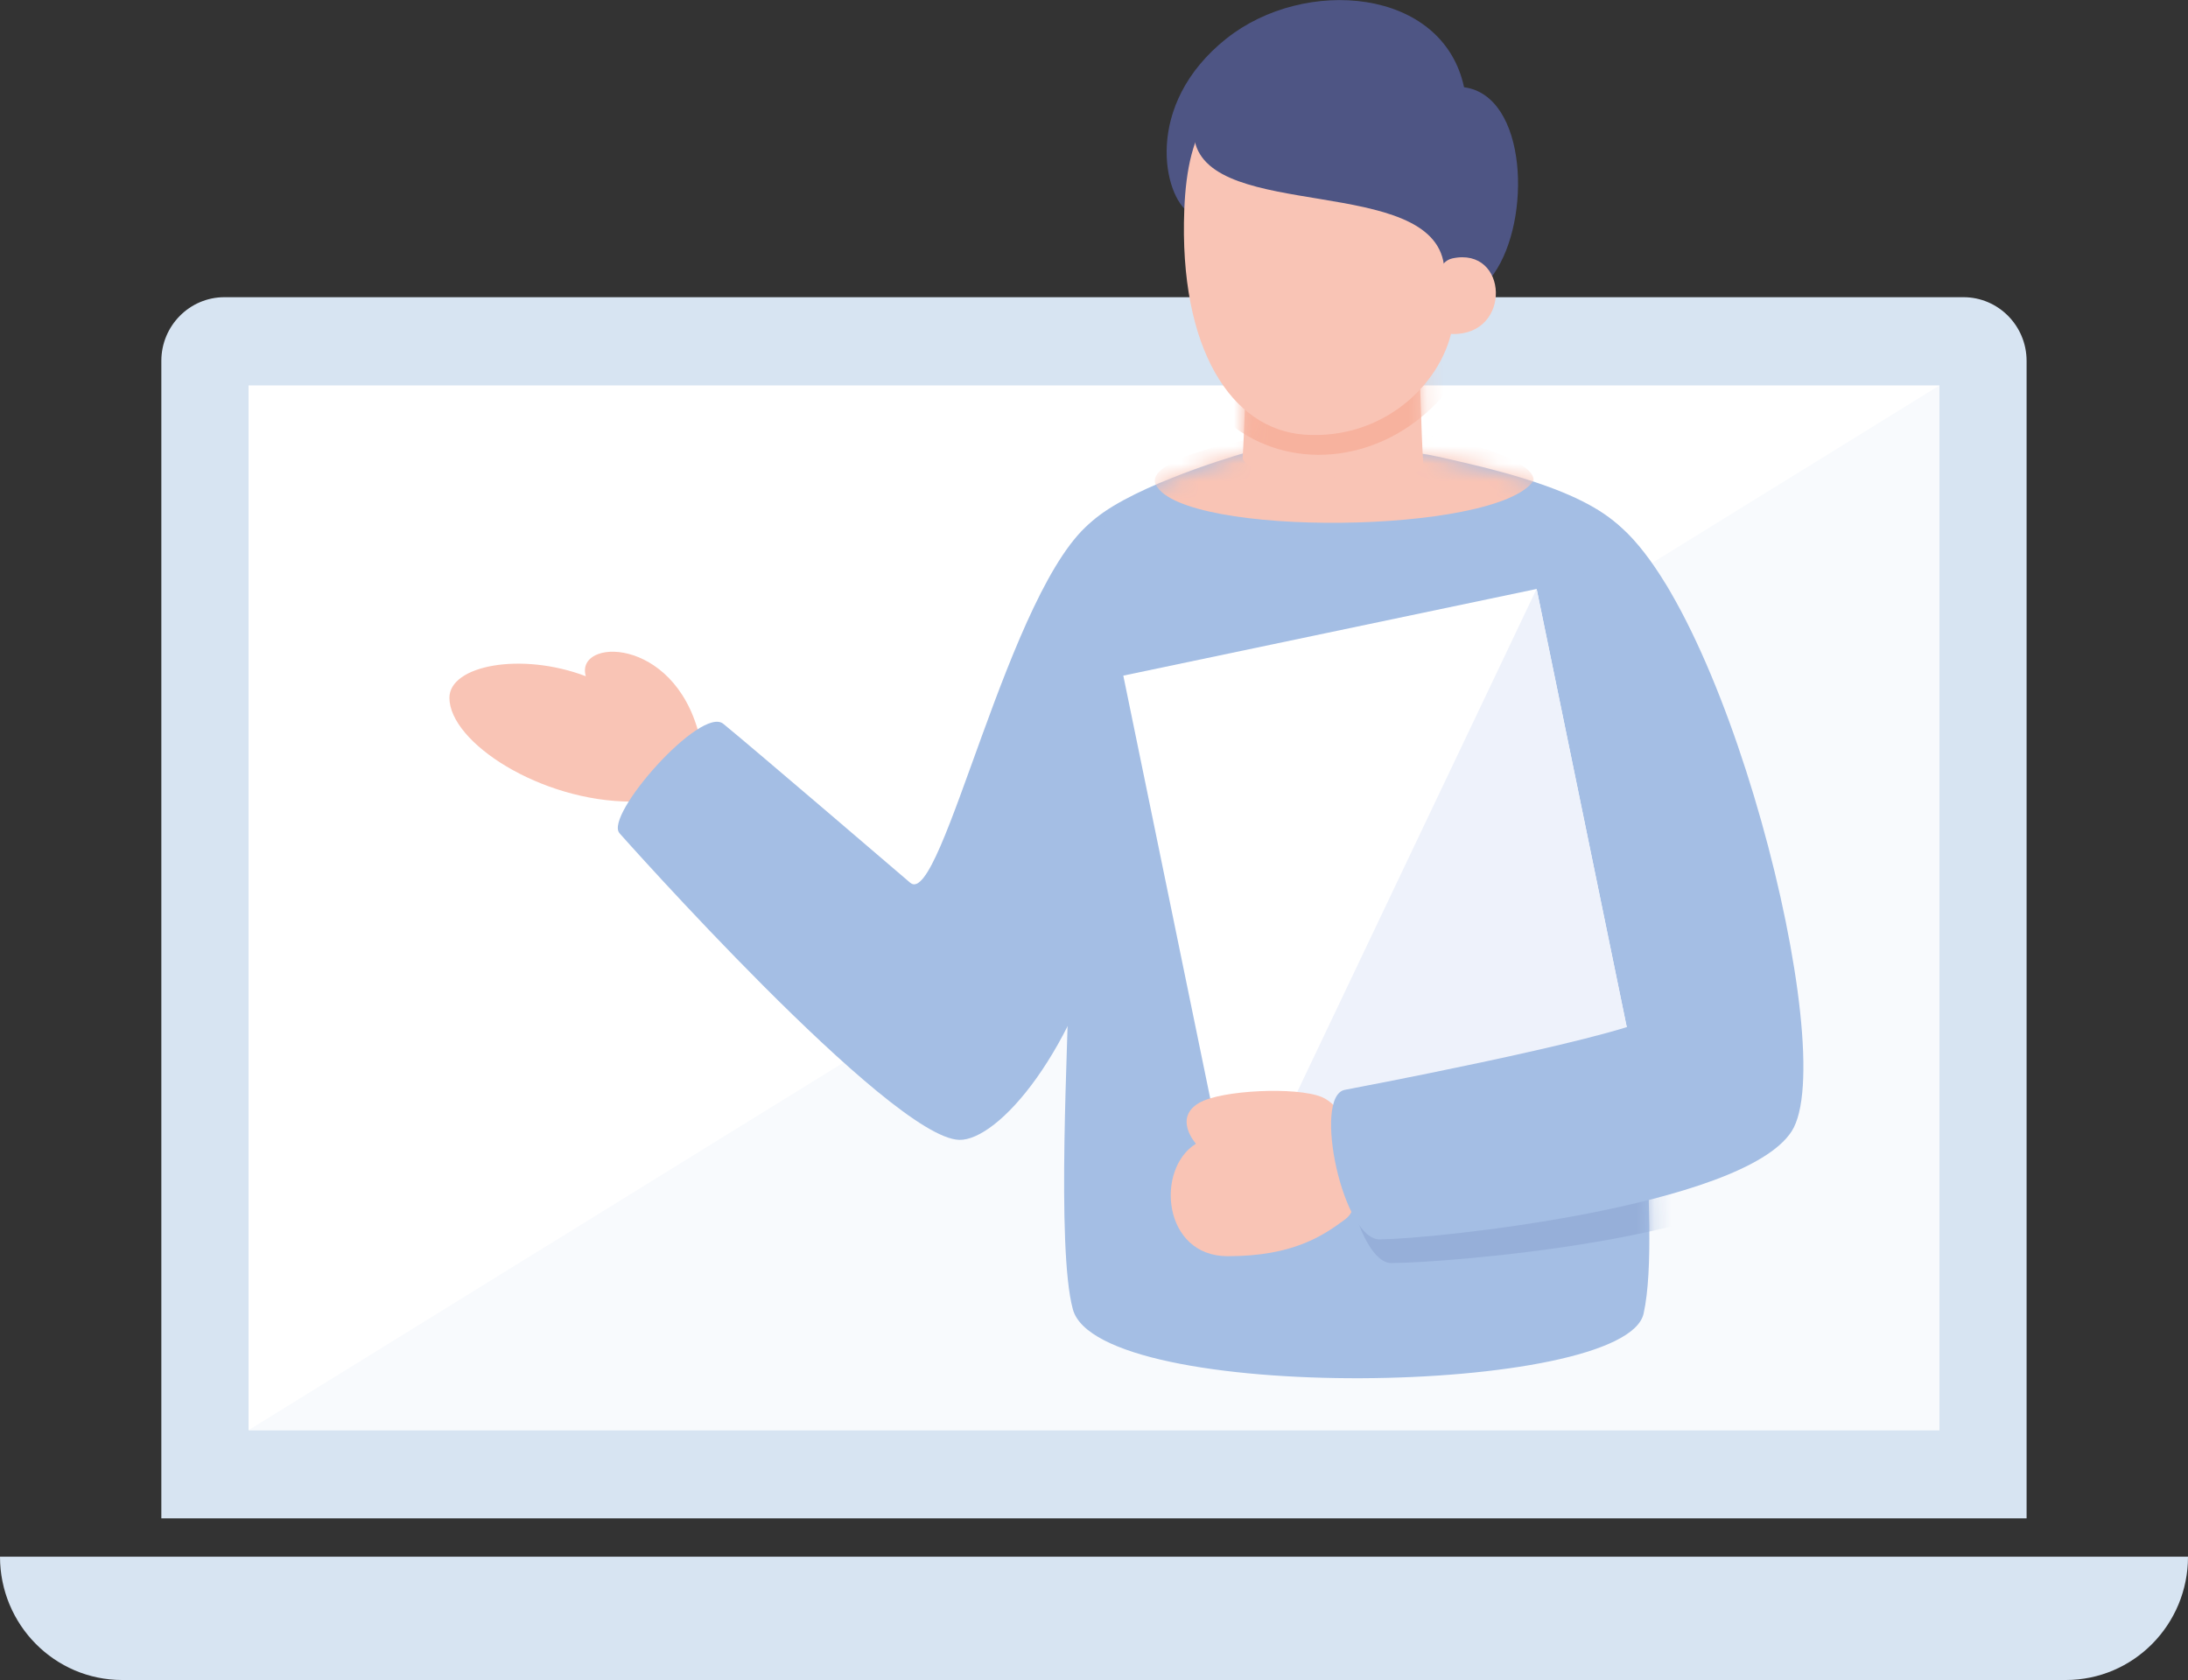 <svg width="125" height="96" viewBox="0 0 125 96" fill="none" xmlns="http://www.w3.org/2000/svg">
<rect x="0" y="0" width="125" height="96" fill="#333333" stroke="none"/>
<g clip-path="url(#clip0_155_1795)">
<path d="M12.821 16.983H112.175C114.162 16.983 115.779 18.616 115.779 20.623V86.764H9.217V20.623C9.217 18.616 10.833 16.983 12.821 16.983Z" fill="#D7E4F2"/>
<path d="M110.796 22.024H14.2V81.722H110.796V22.024Z" fill="white"/>
<path d="M110.8 81.722H14.2L110.8 22.024V81.722Z" fill="#F8FAFD"/>
<path d="M0 88.952C0 92.844 3.125 96 6.979 96H118.021C121.875 96 125 92.844 125 88.952H0Z" fill="#D7E4F2"/>
<path d="M36.096 45.812C37.483 45.812 40.092 43.089 39.929 41.945C38.467 36.31 32.833 36.466 33.467 38.641C29.779 37.24 25.675 38.019 25.675 39.874C25.675 42.42 30.887 45.807 36.096 45.807V45.812Z" fill="#F9C4B5"/>
<path d="M70.071 2.197C65.267 6.026 66.5 11.239 67.929 12.144C75.346 16.823 83.021 18.94 85.333 15.658C87.521 12.552 87.258 5.458 83.642 4.987C82.417 -0.732 74.508 -1.338 70.071 2.201V2.197Z" fill="#4E5584"/>
<path d="M82.113 26.085C84.904 26.725 90.775 27.945 92.863 30.436C94.963 32.936 96.392 42.888 96.15 57.531C96.125 59.046 93.95 61.739 94 63.182C94.175 68.16 94.454 72.512 93.9 75.057C92.867 79.787 62.775 80.271 61.292 74.817C60.334 71.296 61.05 59.126 61.05 56.134C61.05 44.613 59.525 32.717 62.163 30.003C64.088 28.021 69.913 26.22 71.229 25.846C72.925 25.366 79.467 25.479 82.121 26.09L82.113 26.085Z" fill="#A4BEE4"/>
<mask id="mask0_155_1795" style="mask-type:luminance" maskUnits="userSpaceOnUse" x="60" y="25" width="37" height="54">
<path d="M82.112 26.085C84.904 26.725 90.775 27.945 92.862 30.436C94.963 32.936 96.392 42.888 96.15 57.531C96.125 59.046 93.95 61.739 94 63.182C94.175 68.16 94.454 72.512 93.9 75.057C92.867 79.787 62.775 80.271 61.292 74.817C60.333 71.296 60.108 59.008 60.108 56.012C60.108 44.491 59.525 32.717 62.163 30.003C64.088 28.021 69.912 26.22 71.229 25.846C72.925 25.366 79.467 25.479 82.121 26.09L82.112 26.085Z" fill="white"/>
</mask>
<g mask="url(#mask0_155_1795)">
<path d="M79.571 72.171C82.371 72.171 100.058 70.837 102.862 66.498C105.733 62.059 99.775 37.539 94.946 33.163C92.216 30.689 91.687 32.309 91.971 34.602C92.212 36.55 97.792 58.844 96.362 59.32C93.75 60.62 77.708 63.835 77.708 63.835C75.817 64.167 77.425 72.364 79.575 72.175L79.571 72.171Z" fill="#96AFD9"/>
</g>
<mask id="mask1_155_1795" style="mask-type:luminance" maskUnits="userSpaceOnUse" x="60" y="25" width="37" height="54">
<path d="M82.113 26.085C84.904 26.725 90.775 27.945 92.863 30.436C94.963 32.936 96.392 42.888 96.15 57.531C96.125 59.046 93.95 61.739 94 63.182C94.175 68.16 94.454 72.512 93.9 75.057C92.867 79.787 62.775 80.271 61.292 74.817C60.334 71.296 61.05 59.126 61.05 56.134C61.05 44.613 59.525 32.717 62.163 30.003C64.088 28.021 69.913 26.22 71.229 25.846C72.925 25.366 79.467 25.479 82.121 26.09L82.113 26.085Z" fill="white"/>
</mask>
<g mask="url(#mask1_155_1795)">
<path d="M66.038 27.714C67.625 30.71 85.433 30.554 87.604 27.482C87.842 26.161 81.558 24.217 75.917 24.562C70.279 24.907 65.346 26.413 66.038 27.714Z" fill="#F9C4B5"/>
</g>
<path d="M35.392 47.609C34.504 46.599 40.038 40.317 41.321 41.36C42.867 42.614 52.008 50.449 52.008 50.449C53.813 51.931 57.663 33.361 62.446 29.755C63.996 28.585 65.829 41.916 63.521 51.611C61.479 60.17 57 65.186 54.804 65.135C50.854 65.038 35.392 47.613 35.392 47.613V47.609Z" fill="#A4BEE4"/>
<path d="M87.787 33.655L64.174 38.607L70.587 69.8L94.2 64.849L87.787 33.655Z" fill="white"/>
<path d="M94.204 64.84L70.592 69.793L87.788 33.647L94.204 64.84Z" fill="#EEF2FB"/>
<path d="M68.321 65.358C65.992 66.809 66.421 71.783 70.138 71.783C73.854 71.783 75.571 70.63 76.879 69.654C78.192 68.678 77.638 63.569 75.508 62.686C74.075 62.092 69.779 62.286 68.513 63.018C67.008 63.889 68.321 65.353 68.321 65.353V65.358Z" fill="#F9C4B5"/>
<path d="M78.892 70.816C81.692 70.816 99.55 68.99 102.354 64.651C105.225 60.212 98.396 33.546 91.779 29.506C88.642 27.588 90.821 33.63 91.108 35.923C91.35 37.872 95.783 57.7 94.35 58.171C91.737 59.471 76.842 62.274 76.842 62.274C74.95 62.606 76.742 71.009 78.888 70.82L78.892 70.816Z" fill="#A4BEE4"/>
<path d="M81.05 19.028C81.05 19.028 81.2 25.336 81.325 26.674C81.408 27.545 70.992 27.617 70.992 26.144C71.071 25.084 71.2 20.909 71.2 20.909C71.263 19.584 80.917 17.143 81.046 19.024L81.05 19.028Z" fill="#F9C4B5"/>
<mask id="mask2_155_1795" style="mask-type:luminance" maskUnits="userSpaceOnUse" x="70" y="18" width="12" height="11">
<path d="M81.05 19.5C81.05 19.5 81.229 25.808 81.325 27.15C81.408 28.307 70.883 28.778 70.996 26.62C71.075 25.559 71.204 21.385 71.204 21.385C71.267 20.059 80.917 17.619 81.05 19.5Z" fill="white"/>
</mask>
<g mask="url(#mask2_155_1795)">
<path d="M84.125 20.026C79.779 29.313 65.712 28.235 66.475 13.386C66.721 8.58 68.604 5.163 73.996 4.864C80.642 4.498 86.412 12.62 84.125 20.026Z" fill="#F7B29E"/>
</g>
<path d="M82.954 18.826C82.3 22.024 78.958 25.134 74.554 24.839C70.329 24.557 67.35 19.899 67.658 11.988C67.842 7.313 69.283 4.473 74.433 4.3C80.779 4.086 84.642 10.852 82.954 18.826Z" fill="#F9C4B5"/>
<path d="M84.763 13.6C85.129 8.727 82.929 3.463 77.692 2.041C73.921 1.014 67.429 3.888 68.246 8.016C69.162 12.645 81.792 9.981 82.492 15.132C82.792 17.324 84.642 15.237 84.763 13.604V13.6Z" fill="#4E5584"/>
<path d="M82.971 19.087C86.4 19.163 86.175 14.072 82.971 14.766C81.467 15.09 81.687 19.058 82.971 19.087Z" fill="#F9C4B5"/>
</g>
<defs>
<clipPath id="clip0_155_1795">
<rect width="125" height="96" fill="white"/>
</clipPath>
</defs>
</svg>
